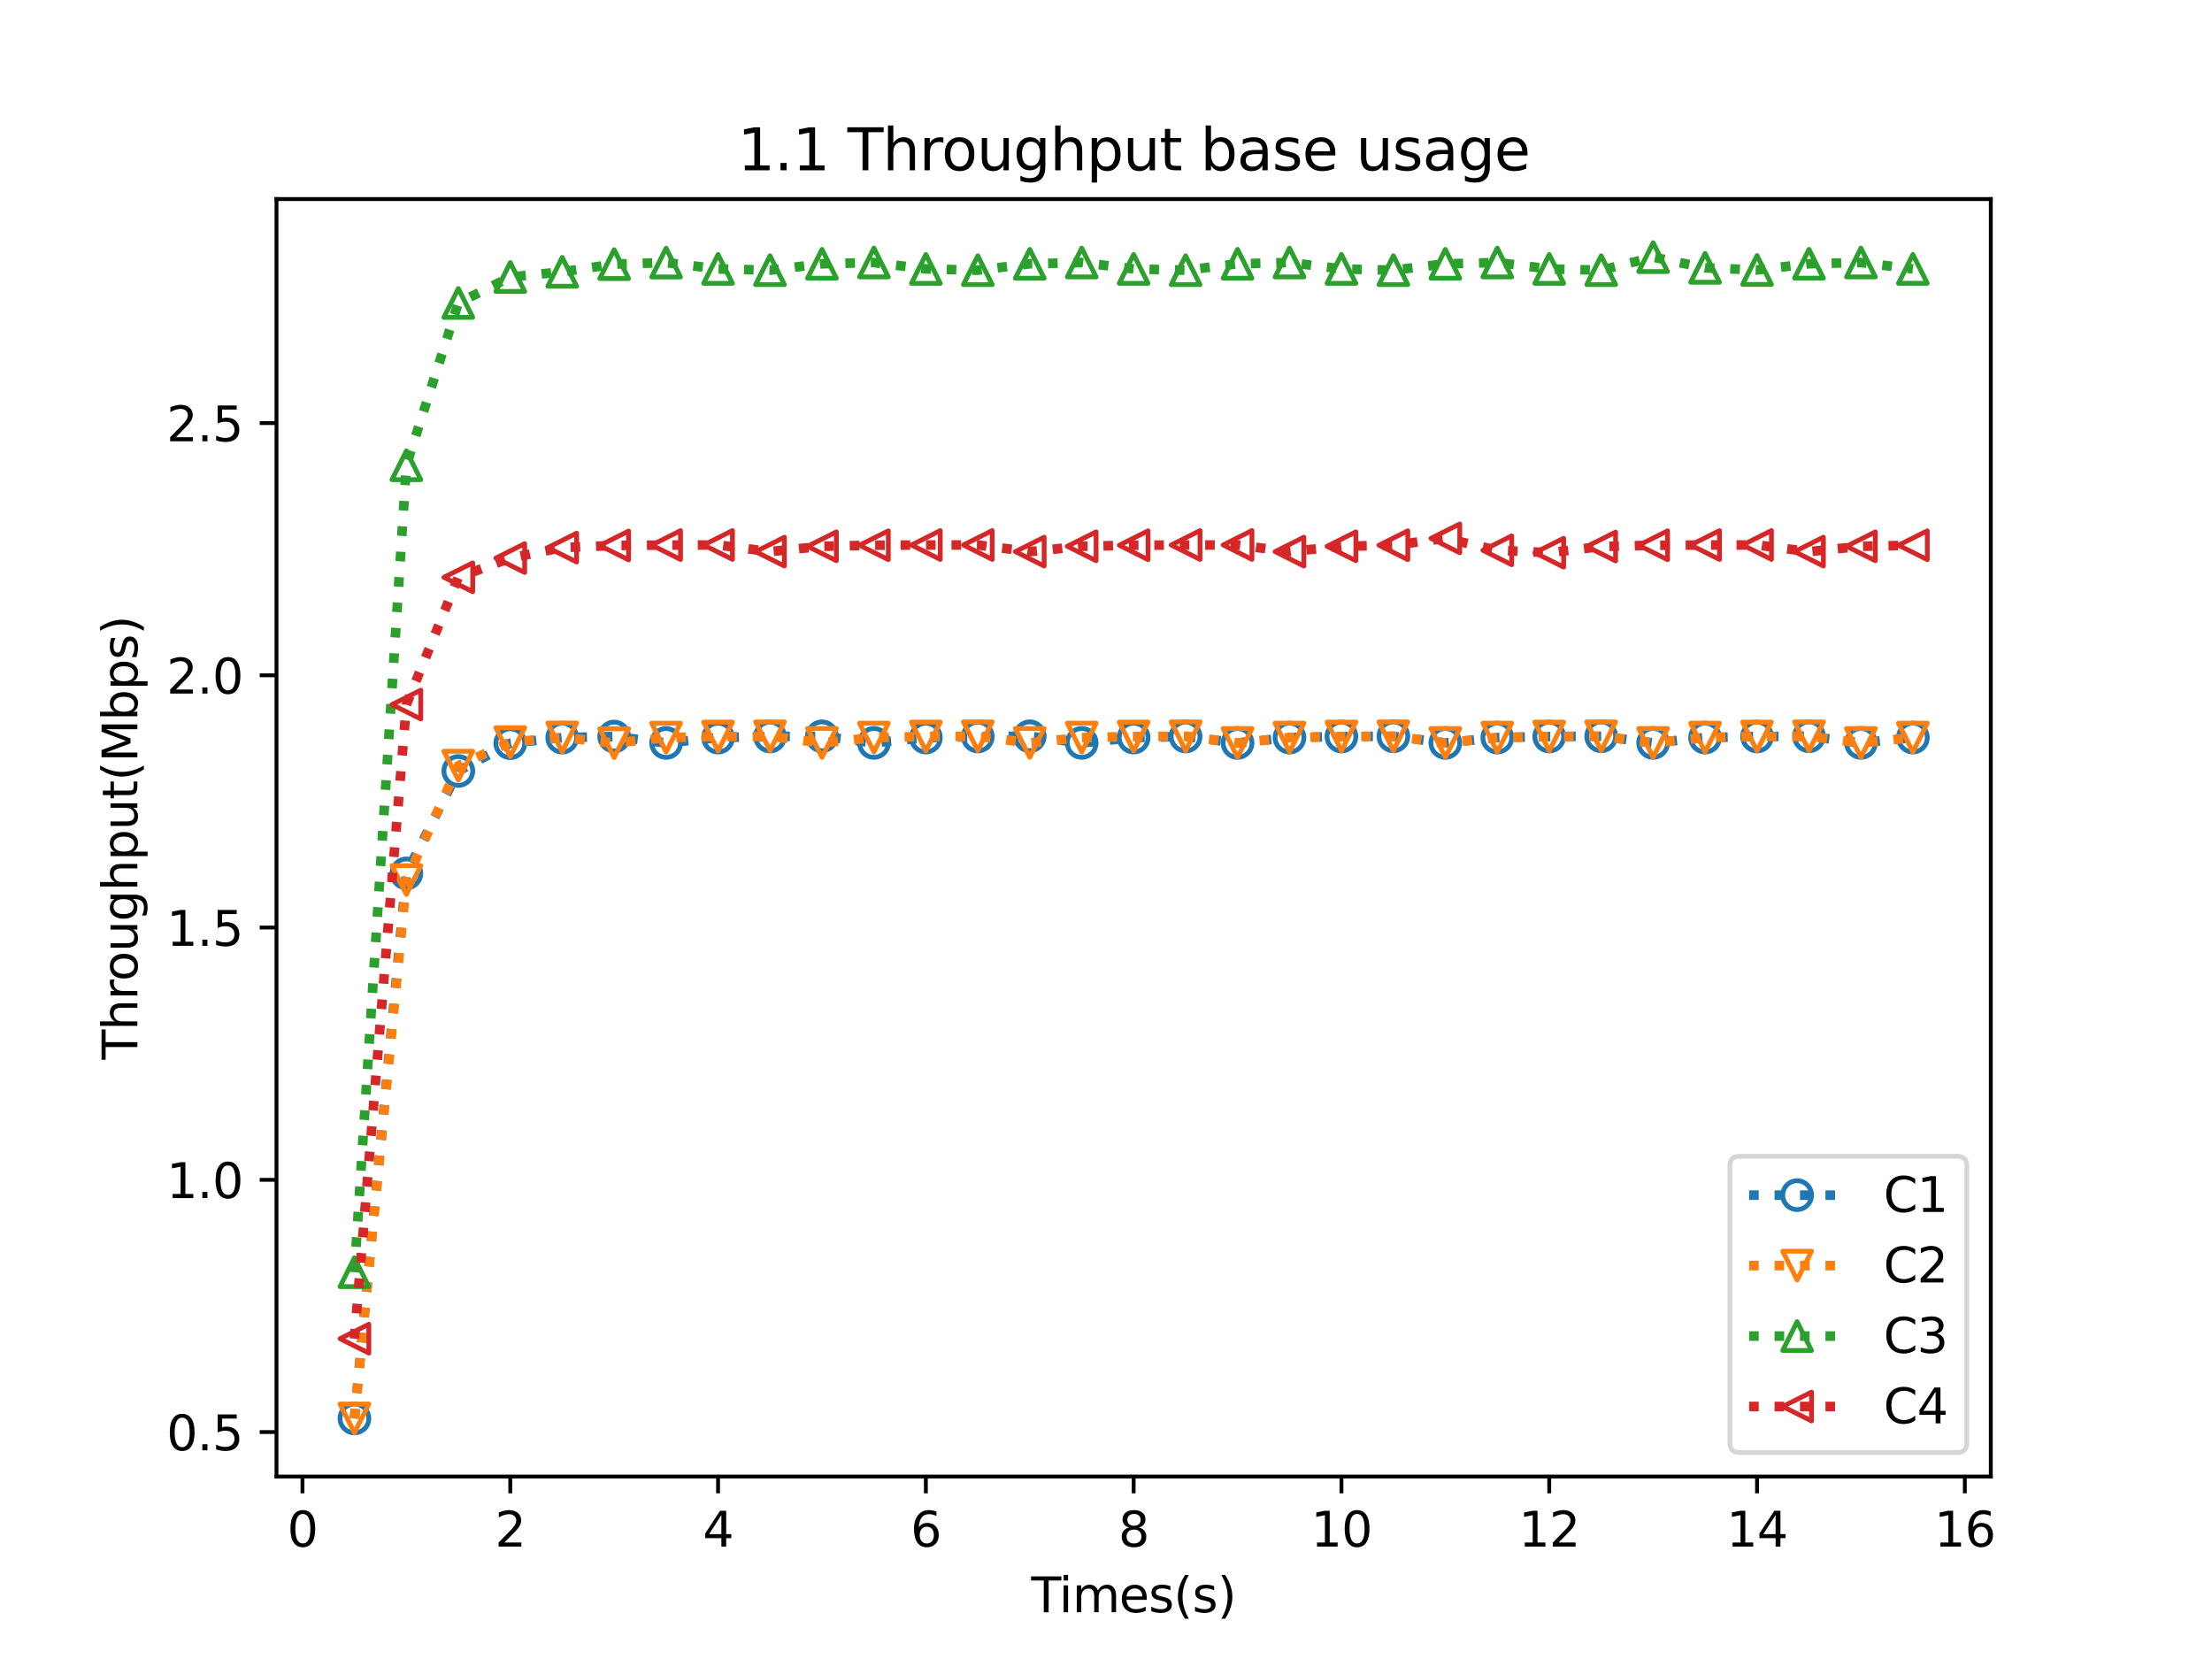 <?xml version="1.0" encoding="utf-8" standalone="no"?>
<!DOCTYPE svg PUBLIC "-//W3C//DTD SVG 1.1//EN"
  "http://www.w3.org/Graphics/SVG/1.1/DTD/svg11.dtd">
<svg xmlns:xlink="http://www.w3.org/1999/xlink" width="460.8pt" height="345.6pt" viewBox="0 0 460.8 345.6" xmlns="http://www.w3.org/2000/svg" version="1.1">
 <defs>
  <style type="text/css">*{stroke-linejoin: round; stroke-linecap: butt}</style>
 </defs>
 <g id="figure_1">
  <g id="patch_1">
   <path d="M 0 345.6 
L 460.8 345.6 
L 460.8 0 
L 0 0 
z
" style="fill: #ffffff"/>
  </g>
  <g id="axes_1">
   <g id="patch_2">
    <path d="M 57.6 307.584 
L 414.72 307.584 
L 414.72 41.472 
L 57.6 41.472 
z
" style="fill: #ffffff"/>
   </g>
   <g id="matplotlib.axis_1">
    <g id="xtick_1">
     <g id="line2d_1">
      <defs>
       <path id="mb0aa907be5" d="M 0 0 
L 0 3.5 
" style="stroke: #000000; stroke-width: 0.8"/>
      </defs>
      <g>
       <use xlink:href="#mb0aa907be5" x="63.011" y="307.584" style="stroke: #000000; stroke-width: 0.8"/>
      </g>
     </g>
     <g id="text_1">
      <!-- 0 -->
      <g transform="translate(59.83 322.182)scale(0.1 -0.1)">
       <defs>
        <path id="DejaVuSans-30" d="M 2034 4250 
Q 1547 4250 1301 3770 
Q 1056 3291 1056 2328 
Q 1056 1369 1301 889 
Q 1547 409 2034 409 
Q 2525 409 2770 889 
Q 3016 1369 3016 2328 
Q 3016 3291 2770 3770 
Q 2525 4250 2034 4250 
z
M 2034 4750 
Q 2819 4750 3233 4129 
Q 3647 3509 3647 2328 
Q 3647 1150 3233 529 
Q 2819 -91 2034 -91 
Q 1250 -91 836 529 
Q 422 1150 422 2328 
Q 422 3509 836 4129 
Q 1250 4750 2034 4750 
z
" transform="scale(0.016)"/>
       </defs>
       <use xlink:href="#DejaVuSans-30"/>
      </g>
     </g>
    </g>
    <g id="xtick_2">
     <g id="line2d_2">
      <g>
       <use xlink:href="#mb0aa907be5" x="106.298" y="307.584" style="stroke: #000000; stroke-width: 0.8"/>
      </g>
     </g>
     <g id="text_2">
      <!-- 2 -->
      <g transform="translate(103.117 322.182)scale(0.1 -0.1)">
       <defs>
        <path id="DejaVuSans-32" d="M 1228 531 
L 3431 531 
L 3431 0 
L 469 0 
L 469 531 
Q 828 903 1448 1529 
Q 2069 2156 2228 2338 
Q 2531 2678 2651 2914 
Q 2772 3150 2772 3378 
Q 2772 3750 2511 3984 
Q 2250 4219 1831 4219 
Q 1534 4219 1204 4116 
Q 875 4013 500 3803 
L 500 4441 
Q 881 4594 1212 4672 
Q 1544 4750 1819 4750 
Q 2544 4750 2975 4387 
Q 3406 4025 3406 3419 
Q 3406 3131 3298 2873 
Q 3191 2616 2906 2266 
Q 2828 2175 2409 1742 
Q 1991 1309 1228 531 
z
" transform="scale(0.016)"/>
       </defs>
       <use xlink:href="#DejaVuSans-32"/>
      </g>
     </g>
    </g>
    <g id="xtick_3">
     <g id="line2d_3">
      <g>
       <use xlink:href="#mb0aa907be5" x="149.585" y="307.584" style="stroke: #000000; stroke-width: 0.8"/>
      </g>
     </g>
     <g id="text_3">
      <!-- 4 -->
      <g transform="translate(146.404 322.182)scale(0.1 -0.1)">
       <defs>
        <path id="DejaVuSans-34" d="M 2419 4116 
L 825 1625 
L 2419 1625 
L 2419 4116 
z
M 2253 4666 
L 3047 4666 
L 3047 1625 
L 3713 1625 
L 3713 1100 
L 3047 1100 
L 3047 0 
L 2419 0 
L 2419 1100 
L 313 1100 
L 313 1709 
L 2253 4666 
z
" transform="scale(0.016)"/>
       </defs>
       <use xlink:href="#DejaVuSans-34"/>
      </g>
     </g>
    </g>
    <g id="xtick_4">
     <g id="line2d_4">
      <g>
       <use xlink:href="#mb0aa907be5" x="192.873" y="307.584" style="stroke: #000000; stroke-width: 0.8"/>
      </g>
     </g>
     <g id="text_4">
      <!-- 6 -->
      <g transform="translate(189.691 322.182)scale(0.1 -0.1)">
       <defs>
        <path id="DejaVuSans-36" d="M 2113 2584 
Q 1688 2584 1439 2293 
Q 1191 2003 1191 1497 
Q 1191 994 1439 701 
Q 1688 409 2113 409 
Q 2538 409 2786 701 
Q 3034 994 3034 1497 
Q 3034 2003 2786 2293 
Q 2538 2584 2113 2584 
z
M 3366 4563 
L 3366 3988 
Q 3128 4100 2886 4159 
Q 2644 4219 2406 4219 
Q 1781 4219 1451 3797 
Q 1122 3375 1075 2522 
Q 1259 2794 1537 2939 
Q 1816 3084 2150 3084 
Q 2853 3084 3261 2657 
Q 3669 2231 3669 1497 
Q 3669 778 3244 343 
Q 2819 -91 2113 -91 
Q 1303 -91 875 529 
Q 447 1150 447 2328 
Q 447 3434 972 4092 
Q 1497 4750 2381 4750 
Q 2619 4750 2861 4703 
Q 3103 4656 3366 4563 
z
" transform="scale(0.016)"/>
       </defs>
       <use xlink:href="#DejaVuSans-36"/>
      </g>
     </g>
    </g>
    <g id="xtick_5">
     <g id="line2d_5">
      <g>
       <use xlink:href="#mb0aa907be5" x="236.16" y="307.584" style="stroke: #000000; stroke-width: 0.8"/>
      </g>
     </g>
     <g id="text_5">
      <!-- 8 -->
      <g transform="translate(232.979 322.182)scale(0.1 -0.1)">
       <defs>
        <path id="DejaVuSans-38" d="M 2034 2216 
Q 1584 2216 1326 1975 
Q 1069 1734 1069 1313 
Q 1069 891 1326 650 
Q 1584 409 2034 409 
Q 2484 409 2743 651 
Q 3003 894 3003 1313 
Q 3003 1734 2745 1975 
Q 2488 2216 2034 2216 
z
M 1403 2484 
Q 997 2584 770 2862 
Q 544 3141 544 3541 
Q 544 4100 942 4425 
Q 1341 4750 2034 4750 
Q 2731 4750 3128 4425 
Q 3525 4100 3525 3541 
Q 3525 3141 3298 2862 
Q 3072 2584 2669 2484 
Q 3125 2378 3379 2068 
Q 3634 1759 3634 1313 
Q 3634 634 3220 271 
Q 2806 -91 2034 -91 
Q 1263 -91 848 271 
Q 434 634 434 1313 
Q 434 1759 690 2068 
Q 947 2378 1403 2484 
z
M 1172 3481 
Q 1172 3119 1398 2916 
Q 1625 2713 2034 2713 
Q 2441 2713 2670 2916 
Q 2900 3119 2900 3481 
Q 2900 3844 2670 4047 
Q 2441 4250 2034 4250 
Q 1625 4250 1398 4047 
Q 1172 3844 1172 3481 
z
" transform="scale(0.016)"/>
       </defs>
       <use xlink:href="#DejaVuSans-38"/>
      </g>
     </g>
    </g>
    <g id="xtick_6">
     <g id="line2d_6">
      <g>
       <use xlink:href="#mb0aa907be5" x="279.447" y="307.584" style="stroke: #000000; stroke-width: 0.8"/>
      </g>
     </g>
     <g id="text_6">
      <!-- 10 -->
      <g transform="translate(273.085 322.182)scale(0.1 -0.1)">
       <defs>
        <path id="DejaVuSans-31" d="M 794 531 
L 1825 531 
L 1825 4091 
L 703 3866 
L 703 4441 
L 1819 4666 
L 2450 4666 
L 2450 531 
L 3481 531 
L 3481 0 
L 794 0 
L 794 531 
z
" transform="scale(0.016)"/>
       </defs>
       <use xlink:href="#DejaVuSans-31"/>
       <use xlink:href="#DejaVuSans-30" x="63.623"/>
      </g>
     </g>
    </g>
    <g id="xtick_7">
     <g id="line2d_7">
      <g>
       <use xlink:href="#mb0aa907be5" x="322.735" y="307.584" style="stroke: #000000; stroke-width: 0.8"/>
      </g>
     </g>
     <g id="text_7">
      <!-- 12 -->
      <g transform="translate(316.372 322.182)scale(0.1 -0.1)">
       <use xlink:href="#DejaVuSans-31"/>
       <use xlink:href="#DejaVuSans-32" x="63.623"/>
      </g>
     </g>
    </g>
    <g id="xtick_8">
     <g id="line2d_8">
      <g>
       <use xlink:href="#mb0aa907be5" x="366.022" y="307.584" style="stroke: #000000; stroke-width: 0.8"/>
      </g>
     </g>
     <g id="text_8">
      <!-- 14 -->
      <g transform="translate(359.659 322.182)scale(0.1 -0.1)">
       <use xlink:href="#DejaVuSans-31"/>
       <use xlink:href="#DejaVuSans-34" x="63.623"/>
      </g>
     </g>
    </g>
    <g id="xtick_9">
     <g id="line2d_9">
      <g>
       <use xlink:href="#mb0aa907be5" x="409.309" y="307.584" style="stroke: #000000; stroke-width: 0.8"/>
      </g>
     </g>
     <g id="text_9">
      <!-- 16 -->
      <g transform="translate(402.947 322.182)scale(0.1 -0.1)">
       <use xlink:href="#DejaVuSans-31"/>
       <use xlink:href="#DejaVuSans-36" x="63.623"/>
      </g>
     </g>
    </g>
    <g id="text_10">
     <!-- Times(s) -->
     <g transform="translate(214.815 335.861)scale(0.1 -0.1)">
      <defs>
       <path id="DejaVuSans-54" d="M -19 4666 
L 3928 4666 
L 3928 4134 
L 2272 4134 
L 2272 0 
L 1638 0 
L 1638 4134 
L -19 4134 
L -19 4666 
z
" transform="scale(0.016)"/>
       <path id="DejaVuSans-69" d="M 603 3500 
L 1178 3500 
L 1178 0 
L 603 0 
L 603 3500 
z
M 603 4863 
L 1178 4863 
L 1178 4134 
L 603 4134 
L 603 4863 
z
" transform="scale(0.016)"/>
       <path id="DejaVuSans-6d" d="M 3328 2828 
Q 3544 3216 3844 3400 
Q 4144 3584 4550 3584 
Q 5097 3584 5394 3201 
Q 5691 2819 5691 2113 
L 5691 0 
L 5113 0 
L 5113 2094 
Q 5113 2597 4934 2840 
Q 4756 3084 4391 3084 
Q 3944 3084 3684 2787 
Q 3425 2491 3425 1978 
L 3425 0 
L 2847 0 
L 2847 2094 
Q 2847 2600 2669 2842 
Q 2491 3084 2119 3084 
Q 1678 3084 1418 2786 
Q 1159 2488 1159 1978 
L 1159 0 
L 581 0 
L 581 3500 
L 1159 3500 
L 1159 2956 
Q 1356 3278 1631 3431 
Q 1906 3584 2284 3584 
Q 2666 3584 2933 3390 
Q 3200 3197 3328 2828 
z
" transform="scale(0.016)"/>
       <path id="DejaVuSans-65" d="M 3597 1894 
L 3597 1613 
L 953 1613 
Q 991 1019 1311 708 
Q 1631 397 2203 397 
Q 2534 397 2845 478 
Q 3156 559 3463 722 
L 3463 178 
Q 3153 47 2828 -22 
Q 2503 -91 2169 -91 
Q 1331 -91 842 396 
Q 353 884 353 1716 
Q 353 2575 817 3079 
Q 1281 3584 2069 3584 
Q 2775 3584 3186 3129 
Q 3597 2675 3597 1894 
z
M 3022 2063 
Q 3016 2534 2758 2815 
Q 2500 3097 2075 3097 
Q 1594 3097 1305 2825 
Q 1016 2553 972 2059 
L 3022 2063 
z
" transform="scale(0.016)"/>
       <path id="DejaVuSans-73" d="M 2834 3397 
L 2834 2853 
Q 2591 2978 2328 3040 
Q 2066 3103 1784 3103 
Q 1356 3103 1142 2972 
Q 928 2841 928 2578 
Q 928 2378 1081 2264 
Q 1234 2150 1697 2047 
L 1894 2003 
Q 2506 1872 2764 1633 
Q 3022 1394 3022 966 
Q 3022 478 2636 193 
Q 2250 -91 1575 -91 
Q 1294 -91 989 -36 
Q 684 19 347 128 
L 347 722 
Q 666 556 975 473 
Q 1284 391 1588 391 
Q 1994 391 2212 530 
Q 2431 669 2431 922 
Q 2431 1156 2273 1281 
Q 2116 1406 1581 1522 
L 1381 1569 
Q 847 1681 609 1914 
Q 372 2147 372 2553 
Q 372 3047 722 3315 
Q 1072 3584 1716 3584 
Q 2034 3584 2315 3537 
Q 2597 3491 2834 3397 
z
" transform="scale(0.016)"/>
       <path id="DejaVuSans-28" d="M 1984 4856 
Q 1566 4138 1362 3434 
Q 1159 2731 1159 2009 
Q 1159 1288 1364 580 
Q 1569 -128 1984 -844 
L 1484 -844 
Q 1016 -109 783 600 
Q 550 1309 550 2009 
Q 550 2706 781 3412 
Q 1013 4119 1484 4856 
L 1984 4856 
z
" transform="scale(0.016)"/>
       <path id="DejaVuSans-29" d="M 513 4856 
L 1013 4856 
Q 1481 4119 1714 3412 
Q 1947 2706 1947 2009 
Q 1947 1309 1714 600 
Q 1481 -109 1013 -844 
L 513 -844 
Q 928 -128 1133 580 
Q 1338 1288 1338 2009 
Q 1338 2731 1133 3434 
Q 928 4138 513 4856 
z
" transform="scale(0.016)"/>
      </defs>
      <use xlink:href="#DejaVuSans-54"/>
      <use xlink:href="#DejaVuSans-69" x="57.959"/>
      <use xlink:href="#DejaVuSans-6d" x="85.742"/>
      <use xlink:href="#DejaVuSans-65" x="183.154"/>
      <use xlink:href="#DejaVuSans-73" x="244.678"/>
      <use xlink:href="#DejaVuSans-28" x="296.777"/>
      <use xlink:href="#DejaVuSans-73" x="335.791"/>
      <use xlink:href="#DejaVuSans-29" x="387.891"/>
     </g>
    </g>
   </g>
   <g id="matplotlib.axis_2">
    <g id="ytick_1">
     <g id="line2d_10">
      <defs>
       <path id="mbbe8c9ffea" d="M 0 0 
L -3.5 0 
" style="stroke: #000000; stroke-width: 0.8"/>
      </defs>
      <g>
       <use xlink:href="#mbbe8c9ffea" x="57.6" y="298.326" style="stroke: #000000; stroke-width: 0.8"/>
      </g>
     </g>
     <g id="text_11">
      <!-- 0.5 -->
      <g transform="translate(34.697 302.125)scale(0.1 -0.1)">
       <defs>
        <path id="DejaVuSans-2e" d="M 684 794 
L 1344 794 
L 1344 0 
L 684 0 
L 684 794 
z
" transform="scale(0.016)"/>
        <path id="DejaVuSans-35" d="M 691 4666 
L 3169 4666 
L 3169 4134 
L 1269 4134 
L 1269 2991 
Q 1406 3038 1543 3061 
Q 1681 3084 1819 3084 
Q 2600 3084 3056 2656 
Q 3513 2228 3513 1497 
Q 3513 744 3044 326 
Q 2575 -91 1722 -91 
Q 1428 -91 1123 -41 
Q 819 9 494 109 
L 494 744 
Q 775 591 1075 516 
Q 1375 441 1709 441 
Q 2250 441 2565 725 
Q 2881 1009 2881 1497 
Q 2881 1984 2565 2268 
Q 2250 2553 1709 2553 
Q 1456 2553 1204 2497 
Q 953 2441 691 2322 
L 691 4666 
z
" transform="scale(0.016)"/>
       </defs>
       <use xlink:href="#DejaVuSans-30"/>
       <use xlink:href="#DejaVuSans-2e" x="63.623"/>
       <use xlink:href="#DejaVuSans-35" x="95.41"/>
      </g>
     </g>
    </g>
    <g id="ytick_2">
     <g id="line2d_11">
      <g>
       <use xlink:href="#mbbe8c9ffea" x="57.6" y="245.777" style="stroke: #000000; stroke-width: 0.8"/>
      </g>
     </g>
     <g id="text_12">
      <!-- 1.0 -->
      <g transform="translate(34.697 249.576)scale(0.1 -0.1)">
       <use xlink:href="#DejaVuSans-31"/>
       <use xlink:href="#DejaVuSans-2e" x="63.623"/>
       <use xlink:href="#DejaVuSans-30" x="95.41"/>
      </g>
     </g>
    </g>
    <g id="ytick_3">
     <g id="line2d_12">
      <g>
       <use xlink:href="#mbbe8c9ffea" x="57.6" y="193.227" style="stroke: #000000; stroke-width: 0.8"/>
      </g>
     </g>
     <g id="text_13">
      <!-- 1.5 -->
      <g transform="translate(34.697 197.027)scale(0.1 -0.1)">
       <use xlink:href="#DejaVuSans-31"/>
       <use xlink:href="#DejaVuSans-2e" x="63.623"/>
       <use xlink:href="#DejaVuSans-35" x="95.41"/>
      </g>
     </g>
    </g>
    <g id="ytick_4">
     <g id="line2d_13">
      <g>
       <use xlink:href="#mbbe8c9ffea" x="57.6" y="140.678" style="stroke: #000000; stroke-width: 0.8"/>
      </g>
     </g>
     <g id="text_14">
      <!-- 2.0 -->
      <g transform="translate(34.697 144.478)scale(0.1 -0.1)">
       <use xlink:href="#DejaVuSans-32"/>
       <use xlink:href="#DejaVuSans-2e" x="63.623"/>
       <use xlink:href="#DejaVuSans-30" x="95.41"/>
      </g>
     </g>
    </g>
    <g id="ytick_5">
     <g id="line2d_14">
      <g>
       <use xlink:href="#mbbe8c9ffea" x="57.6" y="88.129" style="stroke: #000000; stroke-width: 0.8"/>
      </g>
     </g>
     <g id="text_15">
      <!-- 2.5 -->
      <g transform="translate(34.697 91.929)scale(0.1 -0.1)">
       <use xlink:href="#DejaVuSans-32"/>
       <use xlink:href="#DejaVuSans-2e" x="63.623"/>
       <use xlink:href="#DejaVuSans-35" x="95.41"/>
      </g>
     </g>
    </g>
    <g id="text_16">
     <!-- Throughput(Mbps) -->
     <g transform="translate(28.617 220.737)rotate(-90)scale(0.1 -0.1)">
      <defs>
       <path id="DejaVuSans-68" d="M 3513 2113 
L 3513 0 
L 2938 0 
L 2938 2094 
Q 2938 2591 2744 2837 
Q 2550 3084 2163 3084 
Q 1697 3084 1428 2787 
Q 1159 2491 1159 1978 
L 1159 0 
L 581 0 
L 581 4863 
L 1159 4863 
L 1159 2956 
Q 1366 3272 1645 3428 
Q 1925 3584 2291 3584 
Q 2894 3584 3203 3211 
Q 3513 2838 3513 2113 
z
" transform="scale(0.016)"/>
       <path id="DejaVuSans-72" d="M 2631 2963 
Q 2534 3019 2420 3045 
Q 2306 3072 2169 3072 
Q 1681 3072 1420 2755 
Q 1159 2438 1159 1844 
L 1159 0 
L 581 0 
L 581 3500 
L 1159 3500 
L 1159 2956 
Q 1341 3275 1631 3429 
Q 1922 3584 2338 3584 
Q 2397 3584 2469 3576 
Q 2541 3569 2628 3553 
L 2631 2963 
z
" transform="scale(0.016)"/>
       <path id="DejaVuSans-6f" d="M 1959 3097 
Q 1497 3097 1228 2736 
Q 959 2375 959 1747 
Q 959 1119 1226 758 
Q 1494 397 1959 397 
Q 2419 397 2687 759 
Q 2956 1122 2956 1747 
Q 2956 2369 2687 2733 
Q 2419 3097 1959 3097 
z
M 1959 3584 
Q 2709 3584 3137 3096 
Q 3566 2609 3566 1747 
Q 3566 888 3137 398 
Q 2709 -91 1959 -91 
Q 1206 -91 779 398 
Q 353 888 353 1747 
Q 353 2609 779 3096 
Q 1206 3584 1959 3584 
z
" transform="scale(0.016)"/>
       <path id="DejaVuSans-75" d="M 544 1381 
L 544 3500 
L 1119 3500 
L 1119 1403 
Q 1119 906 1312 657 
Q 1506 409 1894 409 
Q 2359 409 2629 706 
Q 2900 1003 2900 1516 
L 2900 3500 
L 3475 3500 
L 3475 0 
L 2900 0 
L 2900 538 
Q 2691 219 2414 64 
Q 2138 -91 1772 -91 
Q 1169 -91 856 284 
Q 544 659 544 1381 
z
M 1991 3584 
L 1991 3584 
z
" transform="scale(0.016)"/>
       <path id="DejaVuSans-67" d="M 2906 1791 
Q 2906 2416 2648 2759 
Q 2391 3103 1925 3103 
Q 1463 3103 1205 2759 
Q 947 2416 947 1791 
Q 947 1169 1205 825 
Q 1463 481 1925 481 
Q 2391 481 2648 825 
Q 2906 1169 2906 1791 
z
M 3481 434 
Q 3481 -459 3084 -895 
Q 2688 -1331 1869 -1331 
Q 1566 -1331 1297 -1286 
Q 1028 -1241 775 -1147 
L 775 -588 
Q 1028 -725 1275 -790 
Q 1522 -856 1778 -856 
Q 2344 -856 2625 -561 
Q 2906 -266 2906 331 
L 2906 616 
Q 2728 306 2450 153 
Q 2172 0 1784 0 
Q 1141 0 747 490 
Q 353 981 353 1791 
Q 353 2603 747 3093 
Q 1141 3584 1784 3584 
Q 2172 3584 2450 3431 
Q 2728 3278 2906 2969 
L 2906 3500 
L 3481 3500 
L 3481 434 
z
" transform="scale(0.016)"/>
       <path id="DejaVuSans-70" d="M 1159 525 
L 1159 -1331 
L 581 -1331 
L 581 3500 
L 1159 3500 
L 1159 2969 
Q 1341 3281 1617 3432 
Q 1894 3584 2278 3584 
Q 2916 3584 3314 3078 
Q 3713 2572 3713 1747 
Q 3713 922 3314 415 
Q 2916 -91 2278 -91 
Q 1894 -91 1617 61 
Q 1341 213 1159 525 
z
M 3116 1747 
Q 3116 2381 2855 2742 
Q 2594 3103 2138 3103 
Q 1681 3103 1420 2742 
Q 1159 2381 1159 1747 
Q 1159 1113 1420 752 
Q 1681 391 2138 391 
Q 2594 391 2855 752 
Q 3116 1113 3116 1747 
z
" transform="scale(0.016)"/>
       <path id="DejaVuSans-74" d="M 1172 4494 
L 1172 3500 
L 2356 3500 
L 2356 3053 
L 1172 3053 
L 1172 1153 
Q 1172 725 1289 603 
Q 1406 481 1766 481 
L 2356 481 
L 2356 0 
L 1766 0 
Q 1100 0 847 248 
Q 594 497 594 1153 
L 594 3053 
L 172 3053 
L 172 3500 
L 594 3500 
L 594 4494 
L 1172 4494 
z
" transform="scale(0.016)"/>
       <path id="DejaVuSans-4d" d="M 628 4666 
L 1569 4666 
L 2759 1491 
L 3956 4666 
L 4897 4666 
L 4897 0 
L 4281 0 
L 4281 4097 
L 3078 897 
L 2444 897 
L 1241 4097 
L 1241 0 
L 628 0 
L 628 4666 
z
" transform="scale(0.016)"/>
       <path id="DejaVuSans-62" d="M 3116 1747 
Q 3116 2381 2855 2742 
Q 2594 3103 2138 3103 
Q 1681 3103 1420 2742 
Q 1159 2381 1159 1747 
Q 1159 1113 1420 752 
Q 1681 391 2138 391 
Q 2594 391 2855 752 
Q 3116 1113 3116 1747 
z
M 1159 2969 
Q 1341 3281 1617 3432 
Q 1894 3584 2278 3584 
Q 2916 3584 3314 3078 
Q 3713 2572 3713 1747 
Q 3713 922 3314 415 
Q 2916 -91 2278 -91 
Q 1894 -91 1617 61 
Q 1341 213 1159 525 
L 1159 0 
L 581 0 
L 581 4863 
L 1159 4863 
L 1159 2969 
z
" transform="scale(0.016)"/>
      </defs>
      <use xlink:href="#DejaVuSans-54"/>
      <use xlink:href="#DejaVuSans-68" x="61.084"/>
      <use xlink:href="#DejaVuSans-72" x="124.463"/>
      <use xlink:href="#DejaVuSans-6f" x="163.326"/>
      <use xlink:href="#DejaVuSans-75" x="224.508"/>
      <use xlink:href="#DejaVuSans-67" x="287.887"/>
      <use xlink:href="#DejaVuSans-68" x="351.363"/>
      <use xlink:href="#DejaVuSans-70" x="414.742"/>
      <use xlink:href="#DejaVuSans-75" x="478.219"/>
      <use xlink:href="#DejaVuSans-74" x="541.598"/>
      <use xlink:href="#DejaVuSans-28" x="580.807"/>
      <use xlink:href="#DejaVuSans-4d" x="619.82"/>
      <use xlink:href="#DejaVuSans-62" x="706.1"/>
      <use xlink:href="#DejaVuSans-70" x="769.576"/>
      <use xlink:href="#DejaVuSans-73" x="833.053"/>
      <use xlink:href="#DejaVuSans-29" x="885.152"/>
     </g>
    </g>
   </g>
   <g id="line2d_15">
    <path d="M 73.833 295.488 
L 84.655 181.945 
L 95.476 160.607 
L 106.298 154.82 
L 117.12 153.662 
L 127.942 153.43 
L 138.764 154.77 
L 149.585 153.652 
L 160.407 153.428 
L 171.229 153.384 
L 182.051 154.761 
L 192.873 153.65 
L 203.695 153.428 
L 214.516 153.384 
L 225.338 154.761 
L 236.16 153.65 
L 246.982 153.428 
L 257.804 154.769 
L 268.625 153.652 
L 279.447 153.428 
L 290.269 153.384 
L 301.091 154.761 
L 311.913 153.65 
L 322.735 153.428 
L 333.556 153.384 
L 344.378 154.761 
L 355.2 153.65 
L 366.022 153.428 
L 376.844 153.384 
L 387.665 154.761 
L 398.487 153.65 
" clip-path="url(#p836405a71c)" style="fill: none; stroke-dasharray: 2,3.3; stroke-dashoffset: 0; stroke: #1f77b4; stroke-width: 2"/>
    <defs>
     <path id="me51850c3ab" d="M 0 3 
C 0.796 3 1.559 2.684 2.121 2.121 
C 2.684 1.559 3 0.796 3 0 
C 3 -0.796 2.684 -1.559 2.121 -2.121 
C 1.559 -2.684 0.796 -3 0 -3 
C -0.796 -3 -1.559 -2.684 -2.121 -2.121 
C -2.684 -1.559 -3 -0.796 -3 0 
C -3 0.796 -2.684 1.559 -2.121 2.121 
C -1.559 2.684 -0.796 3 0 3 
z
" style="stroke: #1f77b4"/>
    </defs>
    <g clip-path="url(#p836405a71c)">
     <use xlink:href="#me51850c3ab" x="73.833" y="295.488" style="fill-opacity: 0; stroke: #1f77b4"/>
     <use xlink:href="#me51850c3ab" x="84.655" y="181.945" style="fill-opacity: 0; stroke: #1f77b4"/>
     <use xlink:href="#me51850c3ab" x="95.476" y="160.607" style="fill-opacity: 0; stroke: #1f77b4"/>
     <use xlink:href="#me51850c3ab" x="106.298" y="154.82" style="fill-opacity: 0; stroke: #1f77b4"/>
     <use xlink:href="#me51850c3ab" x="117.12" y="153.662" style="fill-opacity: 0; stroke: #1f77b4"/>
     <use xlink:href="#me51850c3ab" x="127.942" y="153.43" style="fill-opacity: 0; stroke: #1f77b4"/>
     <use xlink:href="#me51850c3ab" x="138.764" y="154.77" style="fill-opacity: 0; stroke: #1f77b4"/>
     <use xlink:href="#me51850c3ab" x="149.585" y="153.652" style="fill-opacity: 0; stroke: #1f77b4"/>
     <use xlink:href="#me51850c3ab" x="160.407" y="153.428" style="fill-opacity: 0; stroke: #1f77b4"/>
     <use xlink:href="#me51850c3ab" x="171.229" y="153.384" style="fill-opacity: 0; stroke: #1f77b4"/>
     <use xlink:href="#me51850c3ab" x="182.051" y="154.761" style="fill-opacity: 0; stroke: #1f77b4"/>
     <use xlink:href="#me51850c3ab" x="192.873" y="153.65" style="fill-opacity: 0; stroke: #1f77b4"/>
     <use xlink:href="#me51850c3ab" x="203.695" y="153.428" style="fill-opacity: 0; stroke: #1f77b4"/>
     <use xlink:href="#me51850c3ab" x="214.516" y="153.384" style="fill-opacity: 0; stroke: #1f77b4"/>
     <use xlink:href="#me51850c3ab" x="225.338" y="154.761" style="fill-opacity: 0; stroke: #1f77b4"/>
     <use xlink:href="#me51850c3ab" x="236.16" y="153.65" style="fill-opacity: 0; stroke: #1f77b4"/>
     <use xlink:href="#me51850c3ab" x="246.982" y="153.428" style="fill-opacity: 0; stroke: #1f77b4"/>
     <use xlink:href="#me51850c3ab" x="257.804" y="154.769" style="fill-opacity: 0; stroke: #1f77b4"/>
     <use xlink:href="#me51850c3ab" x="268.625" y="153.652" style="fill-opacity: 0; stroke: #1f77b4"/>
     <use xlink:href="#me51850c3ab" x="279.447" y="153.428" style="fill-opacity: 0; stroke: #1f77b4"/>
     <use xlink:href="#me51850c3ab" x="290.269" y="153.384" style="fill-opacity: 0; stroke: #1f77b4"/>
     <use xlink:href="#me51850c3ab" x="301.091" y="154.761" style="fill-opacity: 0; stroke: #1f77b4"/>
     <use xlink:href="#me51850c3ab" x="311.913" y="153.65" style="fill-opacity: 0; stroke: #1f77b4"/>
     <use xlink:href="#me51850c3ab" x="322.735" y="153.428" style="fill-opacity: 0; stroke: #1f77b4"/>
     <use xlink:href="#me51850c3ab" x="333.556" y="153.384" style="fill-opacity: 0; stroke: #1f77b4"/>
     <use xlink:href="#me51850c3ab" x="344.378" y="154.761" style="fill-opacity: 0; stroke: #1f77b4"/>
     <use xlink:href="#me51850c3ab" x="355.2" y="153.65" style="fill-opacity: 0; stroke: #1f77b4"/>
     <use xlink:href="#me51850c3ab" x="366.022" y="153.428" style="fill-opacity: 0; stroke: #1f77b4"/>
     <use xlink:href="#me51850c3ab" x="376.844" y="153.384" style="fill-opacity: 0; stroke: #1f77b4"/>
     <use xlink:href="#me51850c3ab" x="387.665" y="154.761" style="fill-opacity: 0; stroke: #1f77b4"/>
     <use xlink:href="#me51850c3ab" x="398.487" y="153.65" style="fill-opacity: 0; stroke: #1f77b4"/>
    </g>
   </g>
   <g id="line2d_16">
    <path d="M 73.833 295.488 
L 84.655 183.33 
L 95.476 159.499 
L 106.298 154.598 
L 117.12 153.617 
L 127.942 154.807 
L 138.764 153.659 
L 149.585 153.43 
L 160.407 153.384 
L 171.229 154.761 
L 182.051 153.65 
L 192.873 153.428 
L 203.695 153.384 
L 214.516 154.761 
L 225.338 153.65 
L 236.16 153.428 
L 246.982 153.384 
L 257.804 154.761 
L 268.625 153.65 
L 279.447 153.428 
L 290.269 153.384 
L 301.091 154.761 
L 311.913 153.65 
L 322.735 153.428 
L 333.556 153.384 
L 344.378 154.761 
L 355.2 153.65 
L 366.022 153.428 
L 376.844 153.384 
L 387.665 154.761 
L 398.487 153.65 
" clip-path="url(#p836405a71c)" style="fill: none; stroke-dasharray: 2,3.3; stroke-dashoffset: 0; stroke: #ff7f0e; stroke-width: 2"/>
    <defs>
     <path id="m0af23384c9" d="M -0 3 
L 3 -3 
L -3 -3 
z
" style="stroke: #ff7f0e; stroke-linejoin: miter"/>
    </defs>
    <g clip-path="url(#p836405a71c)">
     <use xlink:href="#m0af23384c9" x="73.833" y="295.488" style="fill-opacity: 0; stroke: #ff7f0e; stroke-linejoin: miter"/>
     <use xlink:href="#m0af23384c9" x="84.655" y="183.33" style="fill-opacity: 0; stroke: #ff7f0e; stroke-linejoin: miter"/>
     <use xlink:href="#m0af23384c9" x="95.476" y="159.499" style="fill-opacity: 0; stroke: #ff7f0e; stroke-linejoin: miter"/>
     <use xlink:href="#m0af23384c9" x="106.298" y="154.598" style="fill-opacity: 0; stroke: #ff7f0e; stroke-linejoin: miter"/>
     <use xlink:href="#m0af23384c9" x="117.12" y="153.617" style="fill-opacity: 0; stroke: #ff7f0e; stroke-linejoin: miter"/>
     <use xlink:href="#m0af23384c9" x="127.942" y="154.807" style="fill-opacity: 0; stroke: #ff7f0e; stroke-linejoin: miter"/>
     <use xlink:href="#m0af23384c9" x="138.764" y="153.659" style="fill-opacity: 0; stroke: #ff7f0e; stroke-linejoin: miter"/>
     <use xlink:href="#m0af23384c9" x="149.585" y="153.43" style="fill-opacity: 0; stroke: #ff7f0e; stroke-linejoin: miter"/>
     <use xlink:href="#m0af23384c9" x="160.407" y="153.384" style="fill-opacity: 0; stroke: #ff7f0e; stroke-linejoin: miter"/>
     <use xlink:href="#m0af23384c9" x="171.229" y="154.761" style="fill-opacity: 0; stroke: #ff7f0e; stroke-linejoin: miter"/>
     <use xlink:href="#m0af23384c9" x="182.051" y="153.65" style="fill-opacity: 0; stroke: #ff7f0e; stroke-linejoin: miter"/>
     <use xlink:href="#m0af23384c9" x="192.873" y="153.428" style="fill-opacity: 0; stroke: #ff7f0e; stroke-linejoin: miter"/>
     <use xlink:href="#m0af23384c9" x="203.695" y="153.384" style="fill-opacity: 0; stroke: #ff7f0e; stroke-linejoin: miter"/>
     <use xlink:href="#m0af23384c9" x="214.516" y="154.761" style="fill-opacity: 0; stroke: #ff7f0e; stroke-linejoin: miter"/>
     <use xlink:href="#m0af23384c9" x="225.338" y="153.65" style="fill-opacity: 0; stroke: #ff7f0e; stroke-linejoin: miter"/>
     <use xlink:href="#m0af23384c9" x="236.16" y="153.428" style="fill-opacity: 0; stroke: #ff7f0e; stroke-linejoin: miter"/>
     <use xlink:href="#m0af23384c9" x="246.982" y="153.384" style="fill-opacity: 0; stroke: #ff7f0e; stroke-linejoin: miter"/>
     <use xlink:href="#m0af23384c9" x="257.804" y="154.761" style="fill-opacity: 0; stroke: #ff7f0e; stroke-linejoin: miter"/>
     <use xlink:href="#m0af23384c9" x="268.625" y="153.65" style="fill-opacity: 0; stroke: #ff7f0e; stroke-linejoin: miter"/>
     <use xlink:href="#m0af23384c9" x="279.447" y="153.428" style="fill-opacity: 0; stroke: #ff7f0e; stroke-linejoin: miter"/>
     <use xlink:href="#m0af23384c9" x="290.269" y="153.384" style="fill-opacity: 0; stroke: #ff7f0e; stroke-linejoin: miter"/>
     <use xlink:href="#m0af23384c9" x="301.091" y="154.761" style="fill-opacity: 0; stroke: #ff7f0e; stroke-linejoin: miter"/>
     <use xlink:href="#m0af23384c9" x="311.913" y="153.65" style="fill-opacity: 0; stroke: #ff7f0e; stroke-linejoin: miter"/>
     <use xlink:href="#m0af23384c9" x="322.735" y="153.428" style="fill-opacity: 0; stroke: #ff7f0e; stroke-linejoin: miter"/>
     <use xlink:href="#m0af23384c9" x="333.556" y="153.384" style="fill-opacity: 0; stroke: #ff7f0e; stroke-linejoin: miter"/>
     <use xlink:href="#m0af23384c9" x="344.378" y="154.761" style="fill-opacity: 0; stroke: #ff7f0e; stroke-linejoin: miter"/>
     <use xlink:href="#m0af23384c9" x="355.2" y="153.65" style="fill-opacity: 0; stroke: #ff7f0e; stroke-linejoin: miter"/>
     <use xlink:href="#m0af23384c9" x="366.022" y="153.428" style="fill-opacity: 0; stroke: #ff7f0e; stroke-linejoin: miter"/>
     <use xlink:href="#m0af23384c9" x="376.844" y="153.384" style="fill-opacity: 0; stroke: #ff7f0e; stroke-linejoin: miter"/>
     <use xlink:href="#m0af23384c9" x="387.665" y="154.761" style="fill-opacity: 0; stroke: #ff7f0e; stroke-linejoin: miter"/>
     <use xlink:href="#m0af23384c9" x="398.487" y="153.65" style="fill-opacity: 0; stroke: #ff7f0e; stroke-linejoin: miter"/>
    </g>
   </g>
   <g id="line2d_17">
    <path d="M 73.833 265.026 
L 84.655 96.926 
L 95.476 63.113 
L 106.298 57.706 
L 117.12 56.624 
L 127.942 55.022 
L 138.764 54.701 
L 149.585 56.023 
L 160.407 56.287 
L 171.229 54.954 
L 182.051 54.688 
L 192.873 56.021 
L 203.695 56.287 
L 214.516 54.954 
L 225.338 54.688 
L 236.16 56.021 
L 246.982 56.287 
L 257.804 54.954 
L 268.625 54.688 
L 279.447 56.021 
L 290.269 56.287 
L 301.091 54.954 
L 311.913 54.688 
L 322.735 56.021 
L 333.556 56.287 
L 344.378 53.568 
L 355.2 55.796 
L 366.022 56.243 
L 376.844 54.945 
L 387.665 54.686 
L 398.487 56.02 
" clip-path="url(#p836405a71c)" style="fill: none; stroke-dasharray: 2,3.3; stroke-dashoffset: 0; stroke: #2ca02c; stroke-width: 2"/>
    <defs>
     <path id="m4198470f24" d="M 0 -3 
L -3 3 
L 3 3 
z
" style="stroke: #2ca02c; stroke-linejoin: miter"/>
    </defs>
    <g clip-path="url(#p836405a71c)">
     <use xlink:href="#m4198470f24" x="73.833" y="265.026" style="fill-opacity: 0; stroke: #2ca02c; stroke-linejoin: miter"/>
     <use xlink:href="#m4198470f24" x="84.655" y="96.926" style="fill-opacity: 0; stroke: #2ca02c; stroke-linejoin: miter"/>
     <use xlink:href="#m4198470f24" x="95.476" y="63.113" style="fill-opacity: 0; stroke: #2ca02c; stroke-linejoin: miter"/>
     <use xlink:href="#m4198470f24" x="106.298" y="57.706" style="fill-opacity: 0; stroke: #2ca02c; stroke-linejoin: miter"/>
     <use xlink:href="#m4198470f24" x="117.12" y="56.624" style="fill-opacity: 0; stroke: #2ca02c; stroke-linejoin: miter"/>
     <use xlink:href="#m4198470f24" x="127.942" y="55.022" style="fill-opacity: 0; stroke: #2ca02c; stroke-linejoin: miter"/>
     <use xlink:href="#m4198470f24" x="138.764" y="54.701" style="fill-opacity: 0; stroke: #2ca02c; stroke-linejoin: miter"/>
     <use xlink:href="#m4198470f24" x="149.585" y="56.023" style="fill-opacity: 0; stroke: #2ca02c; stroke-linejoin: miter"/>
     <use xlink:href="#m4198470f24" x="160.407" y="56.287" style="fill-opacity: 0; stroke: #2ca02c; stroke-linejoin: miter"/>
     <use xlink:href="#m4198470f24" x="171.229" y="54.954" style="fill-opacity: 0; stroke: #2ca02c; stroke-linejoin: miter"/>
     <use xlink:href="#m4198470f24" x="182.051" y="54.688" style="fill-opacity: 0; stroke: #2ca02c; stroke-linejoin: miter"/>
     <use xlink:href="#m4198470f24" x="192.873" y="56.021" style="fill-opacity: 0; stroke: #2ca02c; stroke-linejoin: miter"/>
     <use xlink:href="#m4198470f24" x="203.695" y="56.287" style="fill-opacity: 0; stroke: #2ca02c; stroke-linejoin: miter"/>
     <use xlink:href="#m4198470f24" x="214.516" y="54.954" style="fill-opacity: 0; stroke: #2ca02c; stroke-linejoin: miter"/>
     <use xlink:href="#m4198470f24" x="225.338" y="54.688" style="fill-opacity: 0; stroke: #2ca02c; stroke-linejoin: miter"/>
     <use xlink:href="#m4198470f24" x="236.16" y="56.021" style="fill-opacity: 0; stroke: #2ca02c; stroke-linejoin: miter"/>
     <use xlink:href="#m4198470f24" x="246.982" y="56.287" style="fill-opacity: 0; stroke: #2ca02c; stroke-linejoin: miter"/>
     <use xlink:href="#m4198470f24" x="257.804" y="54.954" style="fill-opacity: 0; stroke: #2ca02c; stroke-linejoin: miter"/>
     <use xlink:href="#m4198470f24" x="268.625" y="54.688" style="fill-opacity: 0; stroke: #2ca02c; stroke-linejoin: miter"/>
     <use xlink:href="#m4198470f24" x="279.447" y="56.021" style="fill-opacity: 0; stroke: #2ca02c; stroke-linejoin: miter"/>
     <use xlink:href="#m4198470f24" x="290.269" y="56.287" style="fill-opacity: 0; stroke: #2ca02c; stroke-linejoin: miter"/>
     <use xlink:href="#m4198470f24" x="301.091" y="54.954" style="fill-opacity: 0; stroke: #2ca02c; stroke-linejoin: miter"/>
     <use xlink:href="#m4198470f24" x="311.913" y="54.688" style="fill-opacity: 0; stroke: #2ca02c; stroke-linejoin: miter"/>
     <use xlink:href="#m4198470f24" x="322.735" y="56.021" style="fill-opacity: 0; stroke: #2ca02c; stroke-linejoin: miter"/>
     <use xlink:href="#m4198470f24" x="333.556" y="56.287" style="fill-opacity: 0; stroke: #2ca02c; stroke-linejoin: miter"/>
     <use xlink:href="#m4198470f24" x="344.378" y="53.568" style="fill-opacity: 0; stroke: #2ca02c; stroke-linejoin: miter"/>
     <use xlink:href="#m4198470f24" x="355.2" y="55.796" style="fill-opacity: 0; stroke: #2ca02c; stroke-linejoin: miter"/>
     <use xlink:href="#m4198470f24" x="366.022" y="56.243" style="fill-opacity: 0; stroke: #2ca02c; stroke-linejoin: miter"/>
     <use xlink:href="#m4198470f24" x="376.844" y="54.945" style="fill-opacity: 0; stroke: #2ca02c; stroke-linejoin: miter"/>
     <use xlink:href="#m4198470f24" x="387.665" y="54.686" style="fill-opacity: 0; stroke: #2ca02c; stroke-linejoin: miter"/>
     <use xlink:href="#m4198470f24" x="398.487" y="56.02" style="fill-opacity: 0; stroke: #2ca02c; stroke-linejoin: miter"/>
    </g>
   </g>
   <g id="line2d_18">
    <path d="M 73.833 278.872 
L 84.655 146.775 
L 95.476 120.263 
L 106.298 116.259 
L 117.12 114.072 
L 127.942 113.635 
L 138.764 113.547 
L 149.585 113.529 
L 160.407 114.913 
L 171.229 113.803 
L 182.051 113.581 
L 192.873 113.536 
L 203.695 113.528 
L 214.516 114.912 
L 225.338 113.803 
L 236.16 113.581 
L 246.982 113.536 
L 257.804 113.528 
L 268.625 114.912 
L 279.447 113.803 
L 290.269 113.581 
L 301.091 112.151 
L 311.913 114.636 
L 322.735 115.134 
L 333.556 113.847 
L 344.378 113.59 
L 355.2 113.538 
L 366.022 113.528 
L 376.844 114.912 
L 387.665 113.803 
L 398.487 113.581 
" clip-path="url(#p836405a71c)" style="fill: none; stroke-dasharray: 2,3.3; stroke-dashoffset: 0; stroke: #d62728; stroke-width: 2"/>
    <defs>
     <path id="m5ab1d35201" d="M -3 -0 
L 3 3 
L 3 -3 
z
" style="stroke: #d62728; stroke-linejoin: miter"/>
    </defs>
    <g clip-path="url(#p836405a71c)">
     <use xlink:href="#m5ab1d35201" x="73.833" y="278.872" style="fill-opacity: 0; stroke: #d62728; stroke-linejoin: miter"/>
     <use xlink:href="#m5ab1d35201" x="84.655" y="146.775" style="fill-opacity: 0; stroke: #d62728; stroke-linejoin: miter"/>
     <use xlink:href="#m5ab1d35201" x="95.476" y="120.263" style="fill-opacity: 0; stroke: #d62728; stroke-linejoin: miter"/>
     <use xlink:href="#m5ab1d35201" x="106.298" y="116.259" style="fill-opacity: 0; stroke: #d62728; stroke-linejoin: miter"/>
     <use xlink:href="#m5ab1d35201" x="117.12" y="114.072" style="fill-opacity: 0; stroke: #d62728; stroke-linejoin: miter"/>
     <use xlink:href="#m5ab1d35201" x="127.942" y="113.635" style="fill-opacity: 0; stroke: #d62728; stroke-linejoin: miter"/>
     <use xlink:href="#m5ab1d35201" x="138.764" y="113.547" style="fill-opacity: 0; stroke: #d62728; stroke-linejoin: miter"/>
     <use xlink:href="#m5ab1d35201" x="149.585" y="113.529" style="fill-opacity: 0; stroke: #d62728; stroke-linejoin: miter"/>
     <use xlink:href="#m5ab1d35201" x="160.407" y="114.913" style="fill-opacity: 0; stroke: #d62728; stroke-linejoin: miter"/>
     <use xlink:href="#m5ab1d35201" x="171.229" y="113.803" style="fill-opacity: 0; stroke: #d62728; stroke-linejoin: miter"/>
     <use xlink:href="#m5ab1d35201" x="182.051" y="113.581" style="fill-opacity: 0; stroke: #d62728; stroke-linejoin: miter"/>
     <use xlink:href="#m5ab1d35201" x="192.873" y="113.536" style="fill-opacity: 0; stroke: #d62728; stroke-linejoin: miter"/>
     <use xlink:href="#m5ab1d35201" x="203.695" y="113.528" style="fill-opacity: 0; stroke: #d62728; stroke-linejoin: miter"/>
     <use xlink:href="#m5ab1d35201" x="214.516" y="114.912" style="fill-opacity: 0; stroke: #d62728; stroke-linejoin: miter"/>
     <use xlink:href="#m5ab1d35201" x="225.338" y="113.803" style="fill-opacity: 0; stroke: #d62728; stroke-linejoin: miter"/>
     <use xlink:href="#m5ab1d35201" x="236.16" y="113.581" style="fill-opacity: 0; stroke: #d62728; stroke-linejoin: miter"/>
     <use xlink:href="#m5ab1d35201" x="246.982" y="113.536" style="fill-opacity: 0; stroke: #d62728; stroke-linejoin: miter"/>
     <use xlink:href="#m5ab1d35201" x="257.804" y="113.528" style="fill-opacity: 0; stroke: #d62728; stroke-linejoin: miter"/>
     <use xlink:href="#m5ab1d35201" x="268.625" y="114.912" style="fill-opacity: 0; stroke: #d62728; stroke-linejoin: miter"/>
     <use xlink:href="#m5ab1d35201" x="279.447" y="113.803" style="fill-opacity: 0; stroke: #d62728; stroke-linejoin: miter"/>
     <use xlink:href="#m5ab1d35201" x="290.269" y="113.581" style="fill-opacity: 0; stroke: #d62728; stroke-linejoin: miter"/>
     <use xlink:href="#m5ab1d35201" x="301.091" y="112.151" style="fill-opacity: 0; stroke: #d62728; stroke-linejoin: miter"/>
     <use xlink:href="#m5ab1d35201" x="311.913" y="114.636" style="fill-opacity: 0; stroke: #d62728; stroke-linejoin: miter"/>
     <use xlink:href="#m5ab1d35201" x="322.735" y="115.134" style="fill-opacity: 0; stroke: #d62728; stroke-linejoin: miter"/>
     <use xlink:href="#m5ab1d35201" x="333.556" y="113.847" style="fill-opacity: 0; stroke: #d62728; stroke-linejoin: miter"/>
     <use xlink:href="#m5ab1d35201" x="344.378" y="113.59" style="fill-opacity: 0; stroke: #d62728; stroke-linejoin: miter"/>
     <use xlink:href="#m5ab1d35201" x="355.2" y="113.538" style="fill-opacity: 0; stroke: #d62728; stroke-linejoin: miter"/>
     <use xlink:href="#m5ab1d35201" x="366.022" y="113.528" style="fill-opacity: 0; stroke: #d62728; stroke-linejoin: miter"/>
     <use xlink:href="#m5ab1d35201" x="376.844" y="114.912" style="fill-opacity: 0; stroke: #d62728; stroke-linejoin: miter"/>
     <use xlink:href="#m5ab1d35201" x="387.665" y="113.803" style="fill-opacity: 0; stroke: #d62728; stroke-linejoin: miter"/>
     <use xlink:href="#m5ab1d35201" x="398.487" y="113.581" style="fill-opacity: 0; stroke: #d62728; stroke-linejoin: miter"/>
    </g>
   </g>
   <g id="patch_3">
    <path d="M 57.6 307.584 
L 57.6 41.472 
" style="fill: none; stroke: #000000; stroke-width: 0.8; stroke-linejoin: miter; stroke-linecap: square"/>
   </g>
   <g id="patch_4">
    <path d="M 414.72 307.584 
L 414.72 41.472 
" style="fill: none; stroke: #000000; stroke-width: 0.8; stroke-linejoin: miter; stroke-linecap: square"/>
   </g>
   <g id="patch_5">
    <path d="M 57.6 307.584 
L 414.72 307.584 
" style="fill: none; stroke: #000000; stroke-width: 0.8; stroke-linejoin: miter; stroke-linecap: square"/>
   </g>
   <g id="patch_6">
    <path d="M 57.6 41.472 
L 414.72 41.472 
" style="fill: none; stroke: #000000; stroke-width: 0.8; stroke-linejoin: miter; stroke-linecap: square"/>
   </g>
   <g id="text_17">
    <!-- 1.1 Throughput base usage -->
    <g transform="translate(153.64 35.472)scale(0.12 -0.12)">
     <defs>
      <path id="DejaVuSans-20" transform="scale(0.016)"/>
      <path id="DejaVuSans-61" d="M 2194 1759 
Q 1497 1759 1228 1600 
Q 959 1441 959 1056 
Q 959 750 1161 570 
Q 1363 391 1709 391 
Q 2188 391 2477 730 
Q 2766 1069 2766 1631 
L 2766 1759 
L 2194 1759 
z
M 3341 1997 
L 3341 0 
L 2766 0 
L 2766 531 
Q 2569 213 2275 61 
Q 1981 -91 1556 -91 
Q 1019 -91 701 211 
Q 384 513 384 1019 
Q 384 1609 779 1909 
Q 1175 2209 1959 2209 
L 2766 2209 
L 2766 2266 
Q 2766 2663 2505 2880 
Q 2244 3097 1772 3097 
Q 1472 3097 1187 3025 
Q 903 2953 641 2809 
L 641 3341 
Q 956 3463 1253 3523 
Q 1550 3584 1831 3584 
Q 2591 3584 2966 3190 
Q 3341 2797 3341 1997 
z
" transform="scale(0.016)"/>
     </defs>
     <use xlink:href="#DejaVuSans-31"/>
     <use xlink:href="#DejaVuSans-2e" x="63.623"/>
     <use xlink:href="#DejaVuSans-31" x="95.41"/>
     <use xlink:href="#DejaVuSans-20" x="159.033"/>
     <use xlink:href="#DejaVuSans-54" x="190.82"/>
     <use xlink:href="#DejaVuSans-68" x="251.904"/>
     <use xlink:href="#DejaVuSans-72" x="315.283"/>
     <use xlink:href="#DejaVuSans-6f" x="354.146"/>
     <use xlink:href="#DejaVuSans-75" x="415.328"/>
     <use xlink:href="#DejaVuSans-67" x="478.707"/>
     <use xlink:href="#DejaVuSans-68" x="542.184"/>
     <use xlink:href="#DejaVuSans-70" x="605.562"/>
     <use xlink:href="#DejaVuSans-75" x="669.039"/>
     <use xlink:href="#DejaVuSans-74" x="732.418"/>
     <use xlink:href="#DejaVuSans-20" x="771.627"/>
     <use xlink:href="#DejaVuSans-62" x="803.414"/>
     <use xlink:href="#DejaVuSans-61" x="866.891"/>
     <use xlink:href="#DejaVuSans-73" x="928.17"/>
     <use xlink:href="#DejaVuSans-65" x="980.27"/>
     <use xlink:href="#DejaVuSans-20" x="1041.793"/>
     <use xlink:href="#DejaVuSans-75" x="1073.58"/>
     <use xlink:href="#DejaVuSans-73" x="1136.959"/>
     <use xlink:href="#DejaVuSans-61" x="1189.059"/>
     <use xlink:href="#DejaVuSans-67" x="1250.338"/>
     <use xlink:href="#DejaVuSans-65" x="1313.814"/>
    </g>
   </g>
   <g id="legend_1">
    <g id="patch_7">
     <path d="M 362.375 302.584 
L 407.72 302.584 
Q 409.72 302.584 409.72 300.584 
L 409.72 242.871 
Q 409.72 240.871 407.72 240.871 
L 362.375 240.871 
Q 360.375 240.871 360.375 242.871 
L 360.375 300.584 
Q 360.375 302.584 362.375 302.584 
z
" style="fill: #ffffff; opacity: 0.8; stroke: #cccccc; stroke-linejoin: miter"/>
    </g>
    <g id="line2d_19">
     <path d="M 364.375 248.97 
L 374.375 248.97 
L 384.375 248.97 
" style="fill: none; stroke-dasharray: 2,3.3; stroke-dashoffset: 0; stroke: #1f77b4; stroke-width: 2"/>
     <g>
      <use xlink:href="#me51850c3ab" x="374.375" y="248.97" style="fill-opacity: 0; stroke: #1f77b4"/>
     </g>
    </g>
    <g id="text_18">
     <!-- C1 -->
     <g transform="translate(392.375 252.47)scale(0.1 -0.1)">
      <defs>
       <path id="DejaVuSans-43" d="M 4122 4306 
L 4122 3641 
Q 3803 3938 3442 4084 
Q 3081 4231 2675 4231 
Q 1875 4231 1450 3742 
Q 1025 3253 1025 2328 
Q 1025 1406 1450 917 
Q 1875 428 2675 428 
Q 3081 428 3442 575 
Q 3803 722 4122 1019 
L 4122 359 
Q 3791 134 3420 21 
Q 3050 -91 2638 -91 
Q 1578 -91 968 557 
Q 359 1206 359 2328 
Q 359 3453 968 4101 
Q 1578 4750 2638 4750 
Q 3056 4750 3426 4639 
Q 3797 4528 4122 4306 
z
" transform="scale(0.016)"/>
      </defs>
      <use xlink:href="#DejaVuSans-43"/>
      <use xlink:href="#DejaVuSans-31" x="69.824"/>
     </g>
    </g>
    <g id="line2d_20">
     <path d="M 364.375 263.648 
L 374.375 263.648 
L 384.375 263.648 
" style="fill: none; stroke-dasharray: 2,3.3; stroke-dashoffset: 0; stroke: #ff7f0e; stroke-width: 2"/>
     <g>
      <use xlink:href="#m0af23384c9" x="374.375" y="263.648" style="fill-opacity: 0; stroke: #ff7f0e; stroke-linejoin: miter"/>
     </g>
    </g>
    <g id="text_19">
     <!-- C2 -->
     <g transform="translate(392.375 267.148)scale(0.1 -0.1)">
      <use xlink:href="#DejaVuSans-43"/>
      <use xlink:href="#DejaVuSans-32" x="69.824"/>
     </g>
    </g>
    <g id="line2d_21">
     <path d="M 364.375 278.326 
L 374.375 278.326 
L 384.375 278.326 
" style="fill: none; stroke-dasharray: 2,3.3; stroke-dashoffset: 0; stroke: #2ca02c; stroke-width: 2"/>
     <g>
      <use xlink:href="#m4198470f24" x="374.375" y="278.326" style="fill-opacity: 0; stroke: #2ca02c; stroke-linejoin: miter"/>
     </g>
    </g>
    <g id="text_20">
     <!-- C3 -->
     <g transform="translate(392.375 281.826)scale(0.1 -0.1)">
      <defs>
       <path id="DejaVuSans-33" d="M 2597 2516 
Q 3050 2419 3304 2112 
Q 3559 1806 3559 1356 
Q 3559 666 3084 287 
Q 2609 -91 1734 -91 
Q 1441 -91 1130 -33 
Q 819 25 488 141 
L 488 750 
Q 750 597 1062 519 
Q 1375 441 1716 441 
Q 2309 441 2620 675 
Q 2931 909 2931 1356 
Q 2931 1769 2642 2001 
Q 2353 2234 1838 2234 
L 1294 2234 
L 1294 2753 
L 1863 2753 
Q 2328 2753 2575 2939 
Q 2822 3125 2822 3475 
Q 2822 3834 2567 4026 
Q 2313 4219 1838 4219 
Q 1578 4219 1281 4162 
Q 984 4106 628 3988 
L 628 4550 
Q 988 4650 1302 4700 
Q 1616 4750 1894 4750 
Q 2613 4750 3031 4423 
Q 3450 4097 3450 3541 
Q 3450 3153 3228 2886 
Q 3006 2619 2597 2516 
z
" transform="scale(0.016)"/>
      </defs>
      <use xlink:href="#DejaVuSans-43"/>
      <use xlink:href="#DejaVuSans-33" x="69.824"/>
     </g>
    </g>
    <g id="line2d_22">
     <path d="M 364.375 293.004 
L 374.375 293.004 
L 384.375 293.004 
" style="fill: none; stroke-dasharray: 2,3.3; stroke-dashoffset: 0; stroke: #d62728; stroke-width: 2"/>
     <g>
      <use xlink:href="#m5ab1d35201" x="374.375" y="293.004" style="fill-opacity: 0; stroke: #d62728; stroke-linejoin: miter"/>
     </g>
    </g>
    <g id="text_21">
     <!-- C4 -->
     <g transform="translate(392.375 296.504)scale(0.1 -0.1)">
      <use xlink:href="#DejaVuSans-43"/>
      <use xlink:href="#DejaVuSans-34" x="69.824"/>
     </g>
    </g>
   </g>
  </g>
 </g>
 <defs>
  <clipPath id="p836405a71c">
   <rect x="57.6" y="41.472" width="357.12" height="266.112"/>
  </clipPath>
 </defs>
</svg>

